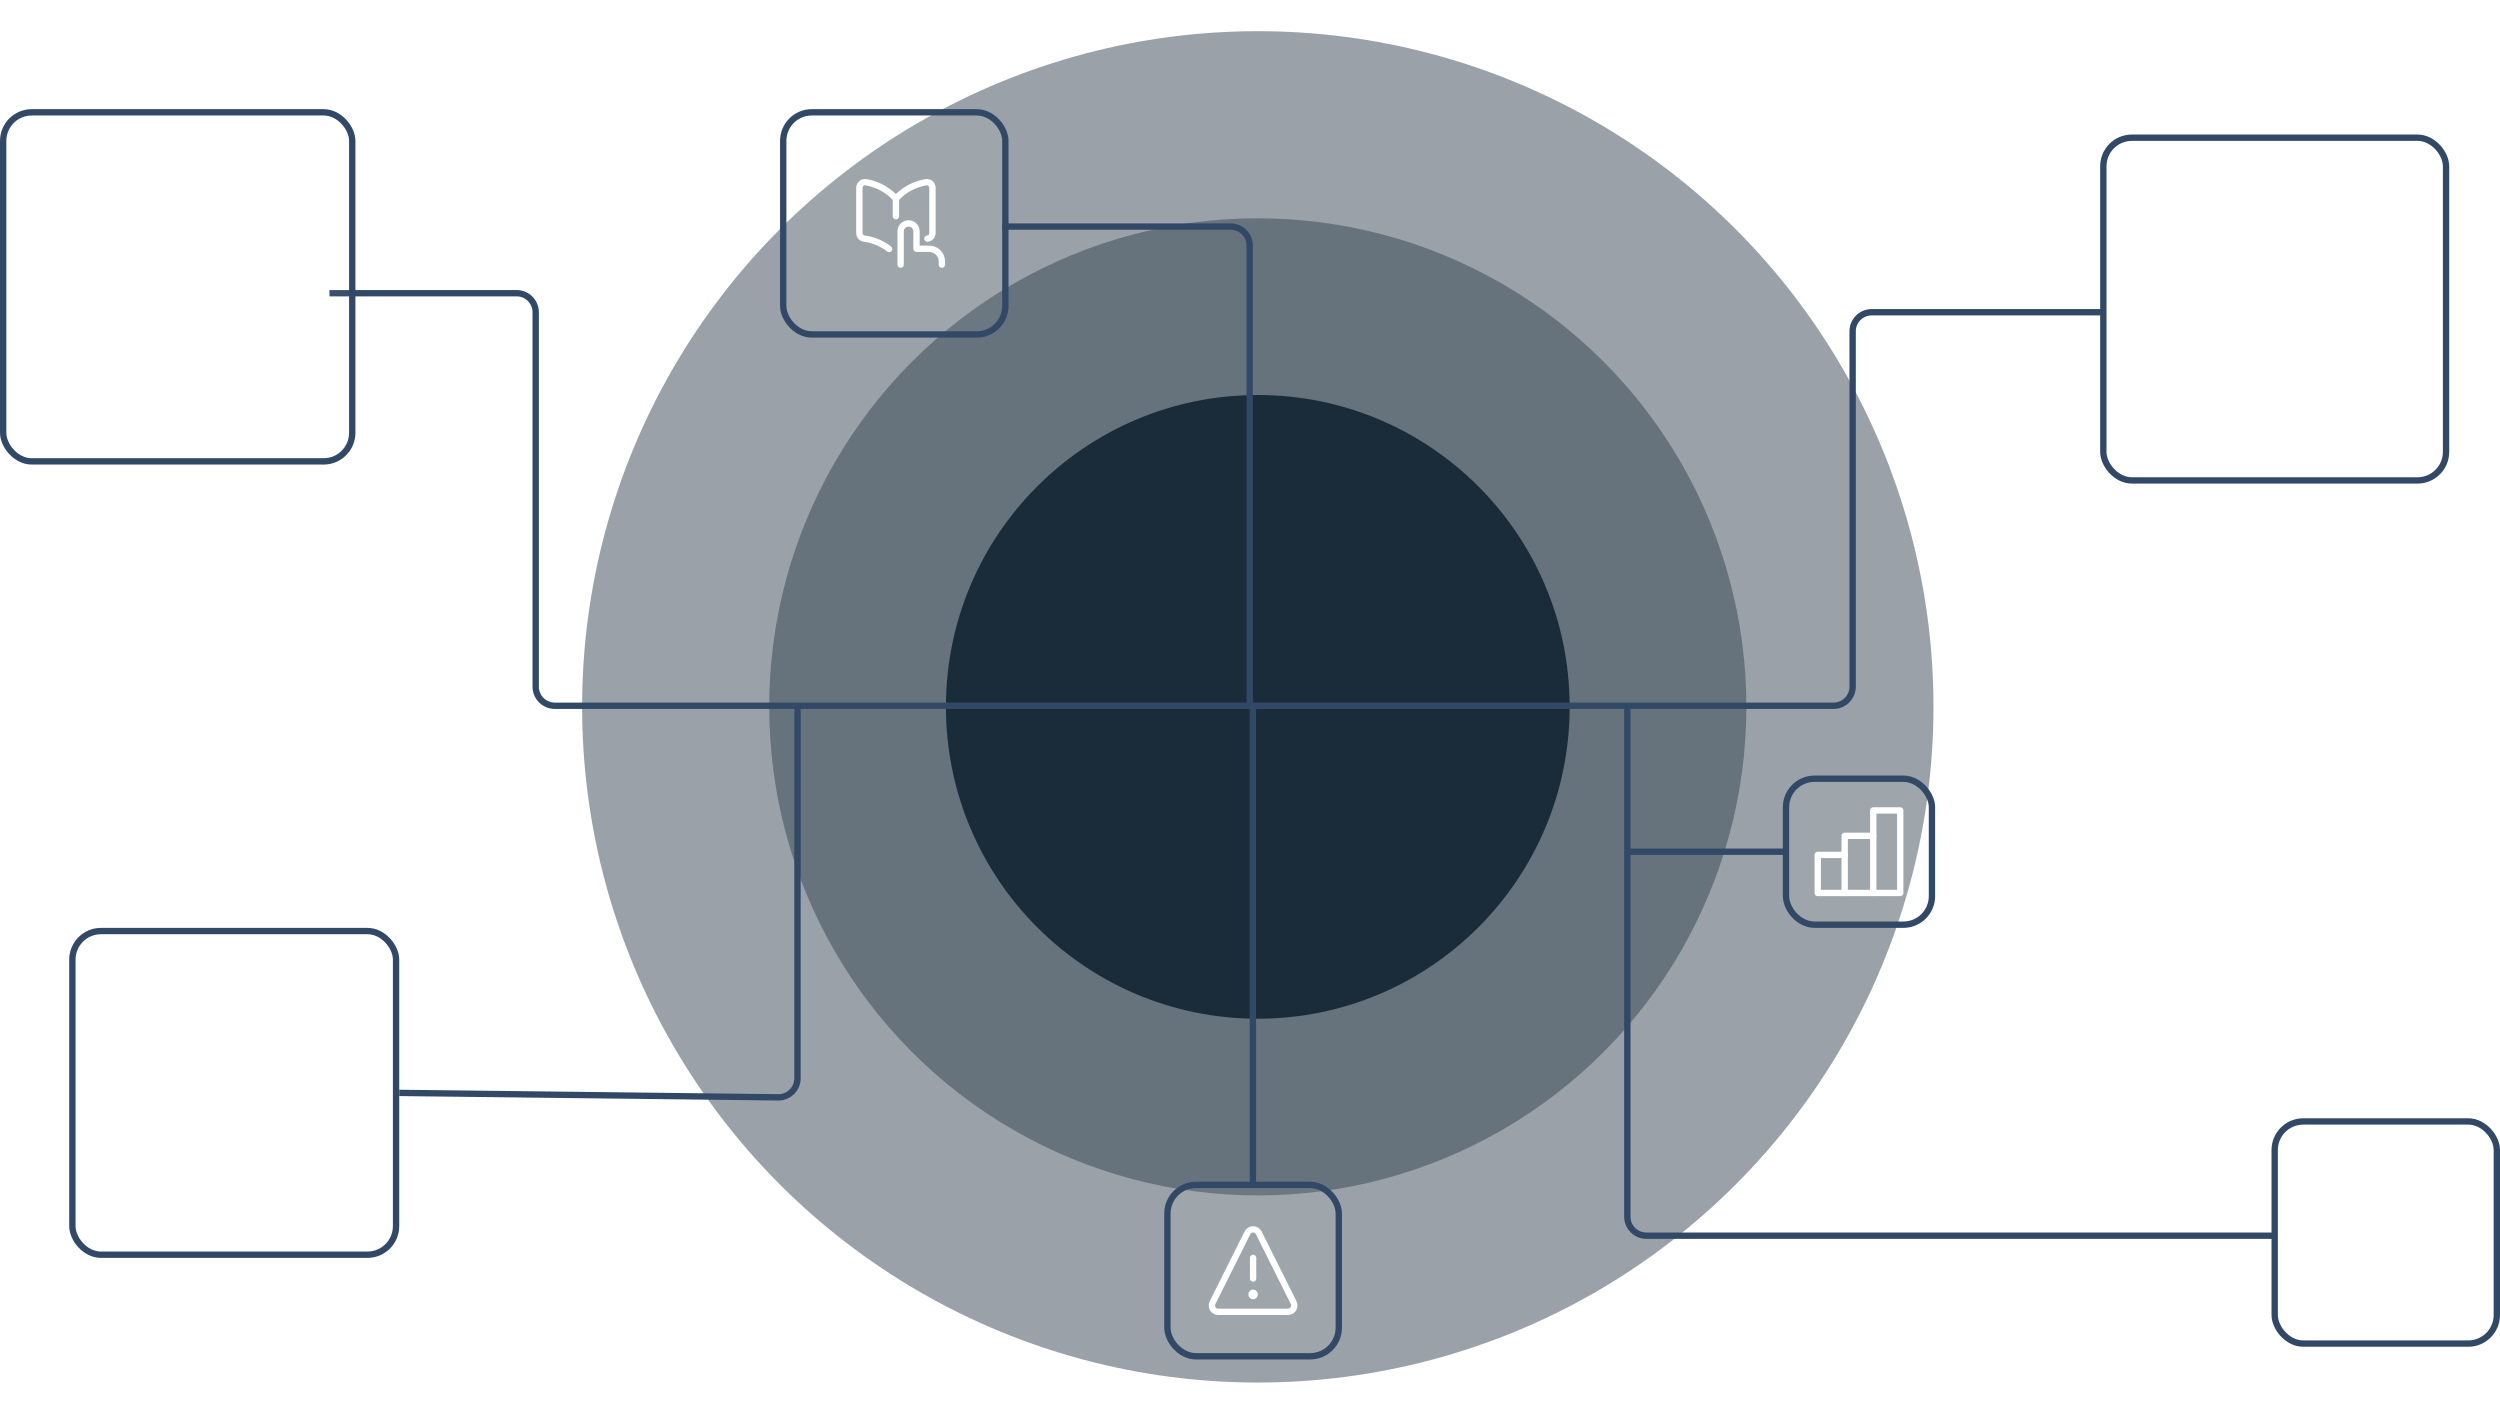 <?xml version="1.0" encoding="UTF-8"?> <svg xmlns="http://www.w3.org/2000/svg" width="481" height="272" viewBox="0 0 481 272" fill="none"><g filter="url(#filter0_f_633_5487)"><circle cx="242" cy="136" r="130" fill="#1A2B3A" fill-opacity="0.44"></circle></g><g filter="url(#filter1_f_633_5487)"><circle cx="242" cy="136" r="94" fill="#1A2B3A" fill-opacity="0.4"></circle></g><g filter="url(#filter2_f_633_5487)"><circle cx="242" cy="136" r="60" fill="#1A2B3A"></circle></g><path d="M63.382 56.413H99.404C101.428 56.413 103.068 58.053 103.068 60.077V132.122C103.068 134.145 104.708 135.785 106.731 135.785H153.438M240.442 135.785L153.438 135.785M240.442 135.785V69.54V47.255C240.442 45.232 238.802 43.592 236.779 43.592H192.819M240.442 135.785L313.098 135.785M76.814 210.273L149.732 211.129C151.772 211.153 153.438 209.506 153.438 207.466V135.785M404.681 60.077H360.11C358.087 60.077 356.447 61.717 356.447 63.74V132.122C356.447 134.145 354.807 135.785 352.784 135.785H313.098M241.053 227.979V135.785M343.626 163.871H313.098M313.098 163.871V135.785M313.098 163.871V234.084C313.098 236.107 314.738 237.748 316.761 237.748H437.651" stroke="#314866" stroke-width="1.221"></path><rect x="0.611" y="21.611" width="67.161" height="67.161" rx="5.495" fill="white" fill-opacity="0.04"></rect><rect x="0.611" y="21.611" width="67.161" height="67.161" rx="5.495" stroke="#314866" stroke-width="1.221"></rect><path d="M49.542 70.542C49.542 71.282 49.248 71.992 48.724 72.516C48.201 73.039 47.491 73.333 46.751 73.333H21.631C20.891 73.333 20.181 73.039 19.657 72.516C19.134 71.992 18.84 71.282 18.84 70.542V39.84C18.84 39.1 19.134 38.39 19.657 37.866C20.181 37.343 20.891 37.049 21.631 37.049H39.773L49.542 46.818V70.542Z" stroke="white" stroke-width="1.221" stroke-linecap="round" stroke-linejoin="round"></path><path d="M38.377 37.049V48.213H49.542" stroke="white" stroke-width="1.221" stroke-linecap="round" stroke-linejoin="round"></path><rect x="404.681" y="26.495" width="65.94" height="65.94" rx="5.495" fill="white" fill-opacity="0.04"></rect><rect x="404.681" y="26.495" width="65.94" height="65.94" rx="5.495" stroke="#314866" stroke-width="1.221"></rect><path d="M441.444 43.023H433.856C432.459 43.023 431.327 44.156 431.327 45.553V46.818C431.327 48.214 432.459 49.347 433.856 49.347H441.444C442.841 49.347 443.974 48.214 443.974 46.818V45.553C443.974 44.156 442.841 43.023 441.444 43.023Z" stroke="white" stroke-width="1.221" stroke-linecap="round" stroke-linejoin="round"></path><path d="M444.607 45.554H448.401C449.072 45.554 449.715 45.82 450.189 46.295C450.664 46.769 450.93 47.412 450.93 48.083V73.378C450.93 74.048 450.664 74.692 450.189 75.166C449.715 75.64 449.072 75.907 448.401 75.907H426.901C426.23 75.907 425.586 75.64 425.112 75.166C424.638 74.692 424.371 74.048 424.371 73.378V48.083C424.371 47.412 424.638 46.769 425.112 46.295C425.586 45.82 426.23 45.554 426.901 45.554H430.695" stroke="white" stroke-width="1.221" stroke-linecap="round" stroke-linejoin="round"></path><path d="M432.592 64.523L436.386 67.053L443.974 56.935" stroke="white" stroke-width="1.221" stroke-linecap="round" stroke-linejoin="round"></path><rect x="13.927" y="179.134" width="62.276" height="62.276" rx="5.495" fill="white" fill-opacity="0.04"></rect><rect x="13.927" y="179.134" width="62.276" height="62.276" rx="5.495" stroke="#314866" stroke-width="1.221"></rect><path d="M50.404 196.931C50.404 198.346 50.966 199.704 51.967 200.705C52.968 201.706 54.326 202.269 55.742 202.269C57.157 202.269 58.515 201.706 59.516 200.705C60.517 199.704 61.08 198.346 61.08 196.931C61.08 195.515 60.517 194.157 59.516 193.156C58.515 192.155 57.157 191.593 55.742 191.593C54.326 191.593 52.968 192.155 51.967 193.156C50.966 194.157 50.404 195.515 50.404 196.931Z" stroke="white" stroke-width="1.221" stroke-linecap="round" stroke-linejoin="round"></path><path d="M63.748 215.615V212.946C63.748 208.524 60.163 204.939 55.741 204.939C52.726 204.939 50.099 206.606 48.734 209.069" stroke="white" stroke-width="1.221" stroke-linecap="round" stroke-linejoin="round"></path><path d="M29.051 196.931C29.051 198.346 29.613 199.704 30.614 200.705C31.615 201.706 32.973 202.269 34.389 202.269C35.804 202.269 37.162 201.706 38.163 200.705C39.164 199.704 39.727 198.346 39.727 196.931C39.727 195.515 39.164 194.157 38.163 193.156C37.162 192.155 35.804 191.593 34.389 191.593C32.973 191.593 31.615 192.155 30.614 193.156C29.613 194.157 29.051 195.515 29.051 196.931Z" stroke="white" stroke-width="1.221" stroke-linecap="round" stroke-linejoin="round"></path><path d="M26.382 215.615V212.946C26.382 208.524 29.967 204.939 34.389 204.939C37.405 204.939 40.031 206.606 41.397 209.069" stroke="white" stroke-width="1.221" stroke-linecap="round" stroke-linejoin="round"></path><path d="M39.73 212.939C39.73 214.354 40.292 215.712 41.293 216.713C42.294 217.714 43.652 218.277 45.068 218.277C46.483 218.277 47.841 217.714 48.842 216.713C49.843 215.712 50.405 214.354 50.405 212.939C50.405 211.523 49.843 210.165 48.842 209.164C47.841 208.163 46.483 207.601 45.068 207.601C43.652 207.601 42.294 208.163 41.293 209.164C40.292 210.165 39.73 211.523 39.73 212.939Z" stroke="white" stroke-width="1.221" stroke-linecap="round" stroke-linejoin="round"></path><path d="M53.076 228.952C53.076 224.529 49.491 220.945 45.069 220.945C40.647 220.945 37.062 224.529 37.062 228.952" stroke="white" stroke-width="1.221" stroke-linecap="round" stroke-linejoin="round"></path><rect x="343.625" y="149.827" width="28.085" height="28.085" rx="5.495" fill="white" fill-opacity="0.04"></rect><rect x="343.625" y="149.827" width="28.085" height="28.085" rx="5.495" stroke="#314866" stroke-width="1.221"></rect><path d="M354.92 164.481H349.731V171.807H354.92" stroke="white" stroke-width="1.221" stroke-linecap="round" stroke-linejoin="round"></path><path d="M360.415 160.817H354.92V171.807H360.415" stroke="white" stroke-width="1.221" stroke-linecap="round" stroke-linejoin="round"></path><path d="M365.605 155.933H360.415V171.807H365.605V155.933Z" stroke="white" stroke-width="1.221" stroke-linecap="round" stroke-linejoin="round"></path><rect x="437.651" y="215.767" width="42.739" height="42.739" rx="5.495" fill="white" fill-opacity="0.04"></rect><rect x="437.651" y="215.767" width="42.739" height="42.739" rx="5.495" stroke="#314866" stroke-width="1.221"></rect><path d="M465.736 229.199H452.304C451.629 229.199 451.083 229.746 451.083 230.42V243.852C451.083 244.527 451.629 245.073 452.304 245.073H465.736C466.41 245.073 466.957 244.527 466.957 243.852V230.42C466.957 229.746 466.41 229.199 465.736 229.199Z" stroke="white" stroke-width="1.221" stroke-linecap="round" stroke-linejoin="round"></path><path d="M451.083 232.862H466.957" stroke="white" stroke-width="1.221" stroke-linecap="round" stroke-linejoin="round"></path><path d="M455.356 239.578L457.799 241.41L462.073 236.526" stroke="white" stroke-width="1.221" stroke-linecap="round" stroke-linejoin="round"></path><rect x="224.611" y="227.978" width="32.97" height="32.97" rx="5.495" fill="white" fill-opacity="0.04"></rect><rect x="224.611" y="227.978" width="32.97" height="32.97" rx="5.495" stroke="#314866" stroke-width="1.221"></rect><path d="M242.182 237.194C242.08 236.993 241.924 236.826 241.732 236.708C241.541 236.591 241.32 236.529 241.096 236.529C240.871 236.529 240.65 236.591 240.459 236.708C240.267 236.826 240.111 236.993 240.009 237.194L233.293 250.626C233.199 250.812 233.154 251.018 233.163 251.226C233.172 251.434 233.234 251.636 233.343 251.814C233.451 251.991 233.604 252.138 233.785 252.24C233.967 252.342 234.171 252.396 234.38 252.396H247.812C248.02 252.396 248.224 252.342 248.406 252.24C248.587 252.138 248.74 251.991 248.849 251.814C248.958 251.636 249.019 251.434 249.028 251.226C249.037 251.018 248.992 250.812 248.898 250.626L242.182 237.194Z" stroke="white" stroke-width="1.221" stroke-linecap="round" stroke-linejoin="round"></path><path d="M241.096 242.017V245.986" stroke="white" stroke-width="1.221" stroke-linecap="round" stroke-linejoin="round"></path><path d="M241.096 249.344C240.927 249.344 240.79 249.207 240.79 249.038C240.79 248.87 240.927 248.733 241.096 248.733" stroke="white" stroke-width="1.221" stroke-linecap="round" stroke-linejoin="round"></path><path d="M241.095 249.344C241.264 249.344 241.401 249.207 241.401 249.038C241.401 248.87 241.264 248.733 241.095 248.733" stroke="white" stroke-width="1.221" stroke-linecap="round" stroke-linejoin="round"></path><rect x="150.691" y="21.611" width="42.739" height="42.739" rx="5.495" fill="white" fill-opacity="0.04"></rect><rect x="150.691" y="21.611" width="42.739" height="42.739" rx="5.495" stroke="#314866" stroke-width="1.221"></rect><path d="M173.281 50.918V44.507C173.281 44.102 173.442 43.714 173.728 43.428C174.014 43.141 174.402 42.98 174.807 42.98C175.212 42.98 175.6 43.141 175.886 43.428C176.173 43.714 176.334 44.102 176.334 44.507V47.865H178.776C179.423 47.865 180.045 48.122 180.503 48.58C180.961 49.038 181.218 49.659 181.218 50.307V50.918" stroke="white" stroke-width="1.221" stroke-linecap="round" stroke-linejoin="round"></path><path d="M172.373 38.212C170.851 36.537 168.809 35.424 166.576 35.054C166.424 35.032 166.269 35.043 166.122 35.086C165.975 35.129 165.838 35.203 165.722 35.303C165.603 35.404 165.508 35.53 165.442 35.672C165.377 35.814 165.343 35.968 165.343 36.125V44.831C165.341 45.099 165.439 45.357 165.617 45.557C165.794 45.757 166.04 45.884 166.306 45.913C168.05 46.15 169.689 46.84 171.068 47.901" stroke="white" stroke-width="1.221" stroke-linecap="round" stroke-linejoin="round"></path><path d="M172.374 41.587V38.213" stroke="white" stroke-width="1.221" stroke-linecap="round" stroke-linejoin="round"></path><path d="M178.441 45.913C178.707 45.884 178.952 45.757 179.13 45.557C179.308 45.357 179.405 45.099 179.404 44.831V36.125C179.404 35.968 179.37 35.814 179.305 35.672C179.239 35.53 179.144 35.404 179.025 35.303C178.909 35.203 178.772 35.129 178.625 35.086C178.477 35.043 178.323 35.032 178.171 35.054C175.938 35.425 173.895 36.537 172.373 38.212" stroke="white" stroke-width="1.221" stroke-linecap="round" stroke-linejoin="round"></path><defs><filter id="filter0_f_633_5487" x="106.5" y="0.5" width="271" height="271" filterUnits="userSpaceOnUse" color-interpolation-filters="sRGB"><feFlood flood-opacity="0" result="BackgroundImageFix"></feFlood><feBlend mode="normal" in="SourceGraphic" in2="BackgroundImageFix" result="shape"></feBlend><feGaussianBlur stdDeviation="2.75" result="effect1_foregroundBlur_633_5487"></feGaussianBlur></filter><filter id="filter1_f_633_5487" x="145" y="39" width="194" height="194" filterUnits="userSpaceOnUse" color-interpolation-filters="sRGB"><feFlood flood-opacity="0" result="BackgroundImageFix"></feFlood><feBlend mode="normal" in="SourceGraphic" in2="BackgroundImageFix" result="shape"></feBlend><feGaussianBlur stdDeviation="1.5" result="effect1_foregroundBlur_633_5487"></feGaussianBlur></filter><filter id="filter2_f_633_5487" x="178" y="72" width="128" height="128" filterUnits="userSpaceOnUse" color-interpolation-filters="sRGB"><feFlood flood-opacity="0" result="BackgroundImageFix"></feFlood><feBlend mode="normal" in="SourceGraphic" in2="BackgroundImageFix" result="shape"></feBlend><feGaussianBlur stdDeviation="2" result="effect1_foregroundBlur_633_5487"></feGaussianBlur></filter></defs></svg> 